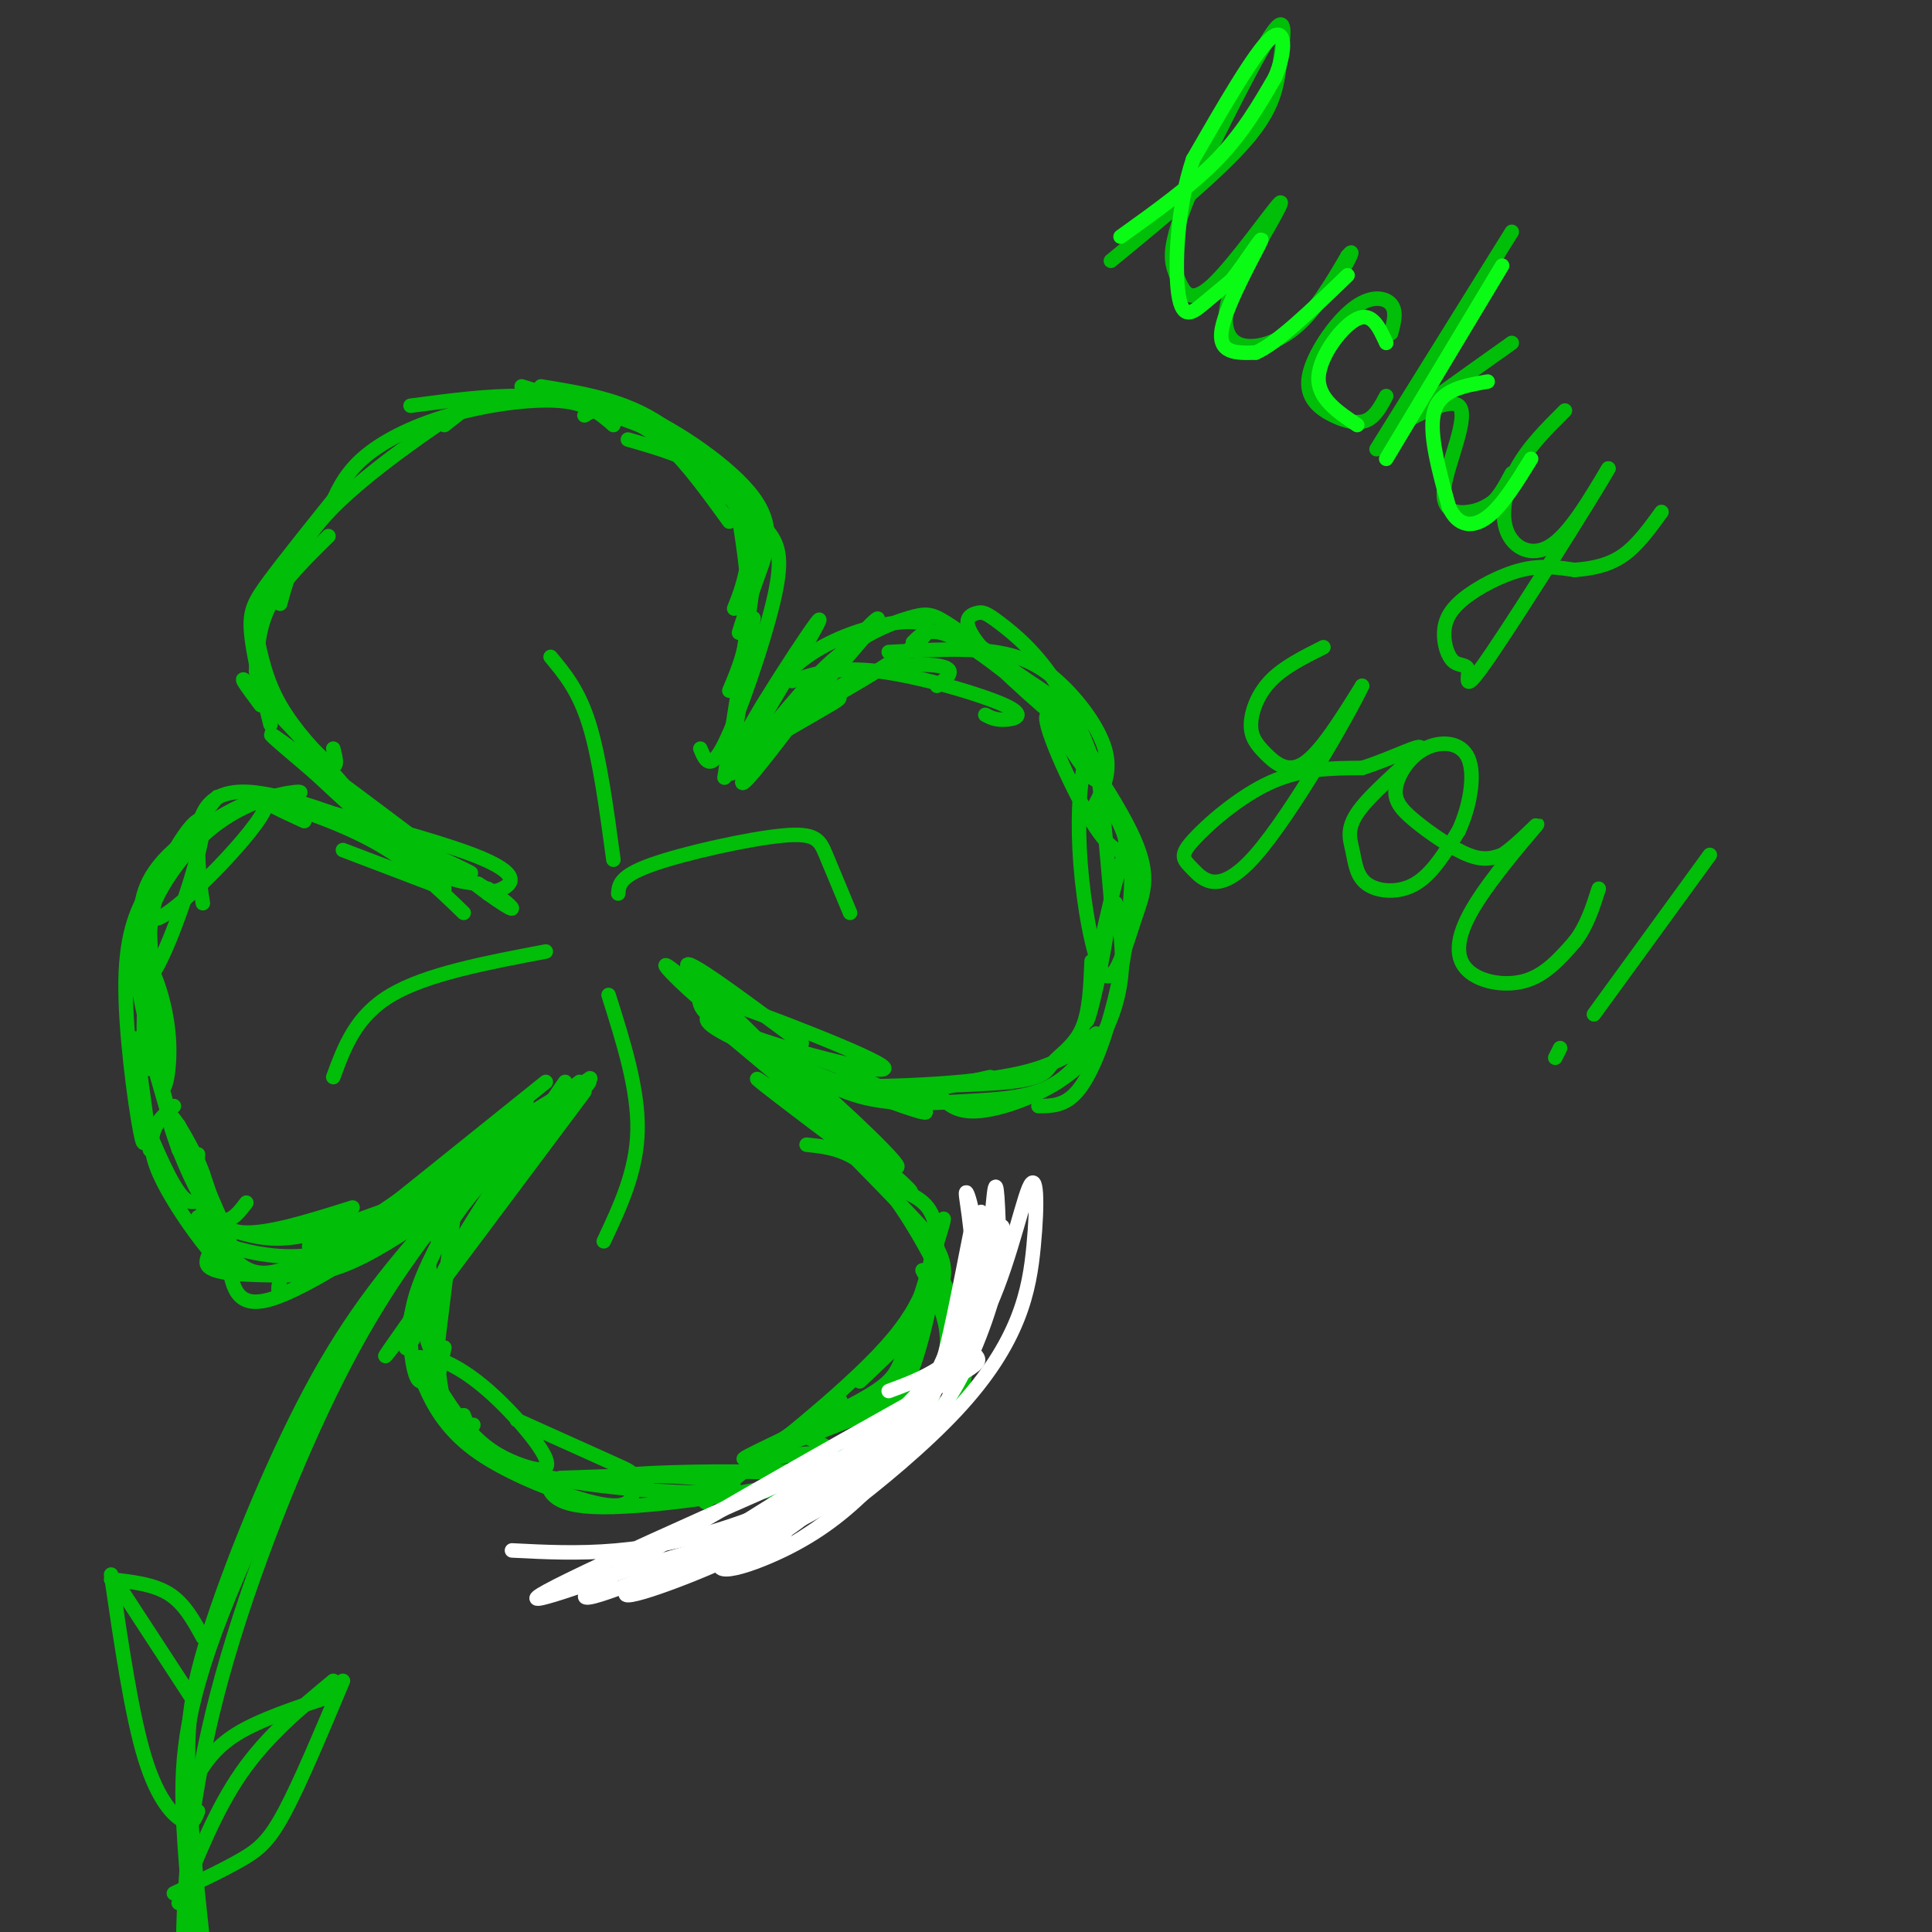 <svg viewBox='0 0 400 400' version='1.1' xmlns='http://www.w3.org/2000/svg' xmlns:xlink='http://www.w3.org/1999/xlink'><rect x="0" y="0" width="400" height="400" fill="#333333" stroke="none"/><g fill='none' stroke='rgb(1,190,9)' stroke-width='3' stroke-linecap='round' stroke-linejoin='round'><path d='M150,161c0.000,0.000 3.000,-19.000 3,-19'/><path d='M156,128c-2.583,16.250 -5.167,32.500 -5,30c0.167,-2.500 3.083,-23.750 6,-45'/><path d='M151,143c1.917,-4.500 3.833,-9.000 4,-16c0.167,-7.000 -1.417,-16.500 -3,-26'/><path d='M155,111c-1.917,-4.833 -3.833,-9.667 -8,-13c-4.167,-3.333 -10.583,-5.167 -17,-7'/><path d='M157,111c-6.250,-8.917 -12.500,-17.833 -20,-23c-7.500,-5.167 -16.250,-6.583 -25,-8'/><path d='M151,108c-4.393,-6.071 -8.786,-12.143 -13,-16c-4.214,-3.857 -8.250,-5.500 -13,-7c-4.750,-1.500 -10.214,-2.857 -17,-3c-6.786,-0.143 -14.893,0.929 -23,2'/><path d='M127,88c-2.542,-2.250 -5.083,-4.500 -11,-5c-5.917,-0.500 -15.208,0.750 -23,3c-7.792,2.250 -14.083,5.500 -18,9c-3.917,3.500 -5.458,7.250 -7,11'/><path d='M92,88c3.911,-3.044 7.822,-6.089 3,-3c-4.822,3.089 -18.378,12.311 -26,20c-7.622,7.689 -9.311,13.844 -11,20'/><path d='M68,111c-4.750,4.667 -9.500,9.333 -12,14c-2.500,4.667 -2.750,9.333 -3,14'/><path d='M53,131c1.022,4.933 2.044,9.867 5,15c2.956,5.133 7.844,10.467 10,12c2.156,1.533 1.578,-0.733 1,-3'/><path d='M71,101c-5.800,7.222 -11.600,14.444 -15,19c-3.400,4.556 -4.400,6.444 -4,11c0.400,4.556 2.200,11.778 4,19'/><path d='M54,146c-2.996,-3.994 -5.992,-7.987 -1,-3c4.992,4.987 17.973,18.955 21,23c3.027,4.045 -3.900,-1.833 -10,-7c-6.100,-5.167 -11.373,-9.622 -5,-5c6.373,4.622 24.392,18.321 28,21c3.608,2.679 -7.196,-5.660 -18,-14'/><path d='M69,161c2.333,1.667 17.167,12.833 32,24'/><path d='M101,185c6.133,4.356 5.467,3.244 4,2c-1.467,-1.244 -3.733,-2.622 -6,-4'/><path d='M92,184c0.000,0.000 -21.000,-8.000 -21,-8'/><path d='M96,189c-5.533,-5.356 -11.067,-10.711 -19,-15c-7.933,-4.289 -18.267,-7.511 -21,-8c-2.733,-0.489 2.133,1.756 7,4'/><path d='M101,184c0.637,0.423 1.274,0.845 3,0c1.726,-0.845 4.542,-2.958 -6,-7c-10.542,-4.042 -34.440,-10.012 -43,-12c-8.560,-1.988 -1.780,0.006 5,2'/><path d='M88,177c6.952,2.869 13.905,5.738 6,2c-7.905,-3.738 -30.667,-14.083 -42,-15c-11.333,-0.917 -11.238,7.595 -11,13c0.238,5.405 0.619,7.702 1,10'/><path d='M58,166c2.930,-1.150 5.861,-2.299 3,-2c-2.861,0.299 -11.512,2.047 -19,9c-7.488,6.953 -13.811,19.111 -9,17c4.811,-2.111 20.757,-18.491 22,-23c1.243,-4.509 -12.216,2.855 -19,9c-6.784,6.145 -6.892,11.073 -7,16'/><path d='M29,192c-1.163,6.482 -0.569,14.686 3,9c3.569,-5.686 10.115,-25.262 10,-30c-0.115,-4.738 -6.890,5.360 -10,14c-3.110,8.640 -2.555,15.820 -2,23'/><path d='M45,165c-3.292,4.113 -6.583,8.226 -9,12c-2.417,3.774 -3.958,7.208 -5,16c-1.042,8.792 -1.583,22.940 -1,27c0.583,4.060 2.292,-1.970 4,-8'/><path d='M31,192c0.536,13.983 1.072,27.965 2,32c0.928,4.035 2.249,-1.878 2,-8c-0.249,-6.122 -2.067,-12.453 -4,-16c-1.933,-3.547 -3.982,-4.312 -2,6c1.982,10.312 7.995,31.699 8,32c0.005,0.301 -5.999,-20.486 -7,-24c-1.001,-3.514 2.999,10.243 7,24'/><path d='M37,238c2.742,5.879 6.096,8.576 5,5c-1.096,-3.576 -6.641,-13.424 -7,-12c-0.359,1.424 4.469,14.121 8,19c3.531,4.879 5.766,1.939 8,-1'/><path d='M38,175c-2.310,2.595 -4.619,5.190 -7,9c-2.381,3.810 -4.833,8.833 -5,19c-0.167,10.167 1.952,25.476 3,31c1.048,5.524 1.024,1.262 1,-3'/><path d='M28,215c1.333,9.500 2.667,19.000 3,22c0.333,3.000 -0.333,-0.500 -1,-4'/><path d='M29,230c3.274,7.845 6.548,15.690 9,18c2.452,2.310 4.083,-0.917 5,0c0.917,0.917 1.119,5.976 6,7c4.881,1.024 14.440,-1.988 24,-5'/><path d='M49,255c3.583,1.000 7.167,2.000 13,1c5.833,-1.000 13.917,-4.000 22,-7'/><path d='M120,224c-9.817,7.596 -19.633,15.193 -25,20c-5.367,4.807 -6.284,6.825 3,0c9.284,-6.825 28.769,-22.491 23,-20c-5.769,2.491 -36.791,23.140 -45,29c-8.209,5.860 6.396,-3.070 21,-12'/><path d='M111,233c-3.083,4.417 -6.167,8.833 -14,13c-7.833,4.167 -20.417,8.083 -33,12'/><path d='M83,253c-6.533,3.178 -13.067,6.356 -20,7c-6.933,0.644 -14.267,-1.244 -18,-3c-3.733,-1.756 -3.867,-3.378 -4,-5'/><path d='M113,224c-19.167,15.417 -38.333,30.833 -45,36c-6.667,5.167 -0.833,0.083 5,-5'/><path d='M109,231c-4.958,5.179 -9.917,10.357 -20,18c-10.083,7.643 -25.292,17.750 -33,20c-7.708,2.250 -7.917,-3.357 -9,-9c-1.083,-5.643 -3.042,-11.321 -5,-17'/><path d='M41,239c-0.220,2.798 -0.440,5.595 1,10c1.440,4.405 4.542,10.417 8,13c3.458,2.583 7.274,1.738 13,-1c5.726,-2.738 13.363,-7.369 21,-12'/><path d='M115,229c5.933,-4.667 11.867,-9.333 2,-2c-9.867,7.333 -35.533,26.667 -48,35c-12.467,8.333 -11.733,5.667 -11,3'/><path d='M90,251c-6.612,4.410 -13.225,8.820 -19,11c-5.775,2.180 -10.713,2.131 -16,2c-5.287,-0.131 -10.923,-0.343 -12,-2c-1.077,-1.657 2.407,-4.759 3,-7c0.593,-2.241 -1.703,-3.620 -4,-5'/><path d='M37,233c6.911,15.111 13.822,30.222 12,31c-1.822,0.778 -12.378,-12.778 -16,-21c-3.622,-8.222 -0.311,-11.111 3,-14'/><path d='M99,183c-3.500,-0.417 -7.000,-0.833 -13,-5c-6.000,-4.167 -14.500,-12.083 -23,-20'/><path d='M115,232c-13.167,18.250 -26.333,36.500 -31,43c-4.667,6.500 -0.833,1.250 3,-4'/><path d='M121,226c-16.750,22.417 -33.500,44.833 -39,52c-5.500,7.167 0.250,-0.917 6,-9'/><path d='M105,239c-5.511,5.911 -11.022,11.822 -15,20c-3.978,8.178 -6.422,18.622 -6,20c0.422,1.378 3.711,-6.311 7,-14'/><path d='M93,255c1.444,-9.733 2.889,-19.467 2,-12c-0.889,7.467 -4.111,32.133 -5,41c-0.889,8.867 0.556,1.933 2,-5'/><path d='M117,224c-10.750,15.750 -21.500,31.500 -26,41c-4.500,9.500 -2.750,12.750 -1,16'/><path d='M109,228c-7.964,12.292 -15.929,24.583 -20,33c-4.071,8.417 -4.250,12.958 -4,17c0.250,4.042 0.929,7.583 2,8c1.071,0.417 2.536,-2.292 4,-5'/><path d='M89,267c-0.200,-4.178 -0.400,-8.356 0,-3c0.400,5.356 1.400,20.244 3,27c1.600,6.756 3.800,5.378 6,4'/><path d='M87,281c3.356,5.624 6.713,11.247 10,15c3.287,3.753 6.505,5.634 10,7c3.495,1.366 7.267,2.216 6,-1c-1.267,-3.216 -7.575,-10.498 -13,-15c-5.425,-4.502 -9.968,-6.225 -12,-6c-2.032,0.225 -1.553,2.396 0,6c1.553,3.604 4.182,8.639 10,13c5.818,4.361 14.827,8.047 21,10c6.173,1.953 9.510,2.173 11,1c1.490,-1.173 1.132,-3.739 1,-5c-0.132,-1.261 -0.038,-1.217 -4,-3c-3.962,-1.783 -11.981,-5.391 -20,-9'/><path d='M96,293c1.667,4.530 3.333,9.060 14,12c10.667,2.940 30.333,4.292 38,4c7.667,-0.292 3.333,-2.226 -4,-3c-7.333,-0.774 -17.667,-0.387 -28,0'/><path d='M113,306c0.721,3.177 1.442,6.354 14,6c12.558,-0.354 36.952,-4.238 38,-6c1.048,-1.762 -21.251,-1.403 -30,-1c-8.749,0.403 -3.949,0.848 -2,2c1.949,1.152 1.048,3.010 9,3c7.952,-0.010 24.756,-1.887 31,-4c6.244,-2.113 1.927,-4.461 -1,-6c-2.927,-1.539 -4.463,-2.270 -6,-3'/><path d='M166,297c-2.356,0.111 -5.244,1.889 -4,1c1.244,-0.889 6.622,-4.444 12,-8'/><path d='M166,216c-13.469,-10.014 -26.938,-20.029 -23,-15c3.938,5.029 25.282,25.100 26,26c0.718,0.900 -19.191,-17.373 -27,-24c-7.809,-6.627 -3.517,-1.608 3,4c6.517,5.608 15.258,11.804 24,18'/><path d='M169,225c9.862,8.601 22.515,21.103 14,15c-8.515,-6.103 -38.200,-30.811 -36,-29c2.200,1.811 36.285,30.141 41,35c4.715,4.859 -19.938,-13.755 -28,-20c-8.062,-6.245 0.469,-0.123 9,6'/><path d='M169,232c4.786,4.286 12.250,12.000 18,18c5.750,6.000 9.786,10.286 8,16c-1.786,5.714 -9.393,12.857 -17,20'/><path d='M167,237c4.750,0.500 9.500,1.000 15,7c5.500,6.000 11.750,17.500 15,25c3.250,7.500 3.500,11.000 0,14c-3.500,3.000 -10.750,5.500 -18,8'/><path d='M191,263c2.794,5.240 5.588,10.480 5,16c-0.588,5.520 -4.557,11.319 -7,15c-2.443,3.681 -3.361,5.242 -9,6c-5.639,0.758 -15.999,0.713 -20,2c-4.001,1.287 -1.641,3.906 6,2c7.641,-1.906 20.564,-8.337 27,-12c6.436,-3.663 6.385,-4.559 7,-9c0.615,-4.441 1.896,-12.426 0,-10c-1.896,2.426 -6.970,15.265 -11,21c-4.030,5.735 -7.015,4.368 -10,3'/><path d='M151,158c7.493,-4.343 14.986,-8.686 19,-11c4.014,-2.314 4.550,-2.600 3,-3c-1.550,-0.400 -5.187,-0.915 -10,4c-4.813,4.915 -10.804,15.262 -9,14c1.804,-1.262 11.402,-14.131 21,-27'/><path d='M175,135c5.903,-6.850 10.159,-10.475 3,-2c-7.159,8.475 -25.735,29.051 -27,27c-1.265,-2.051 14.781,-26.729 18,-31c3.219,-4.271 -6.391,11.864 -16,28'/><path d='M145,155c1.018,2.464 2.036,4.929 5,-1c2.964,-5.929 7.875,-20.250 10,-29c2.125,-8.750 1.464,-11.929 -1,-15c-2.464,-3.071 -6.732,-6.036 -11,-9'/><path d='M153,131c1.190,-3.768 2.381,-7.536 4,-12c1.619,-4.464 3.667,-9.625 -1,-16c-4.667,-6.375 -16.048,-13.964 -23,-17c-6.952,-3.036 -9.476,-1.518 -12,0'/><path d='M110,83c0.000,0.000 -2.000,-2.000 -2,-2'/><path d='M108,80c16.044,4.889 32.089,9.778 40,16c7.911,6.222 7.689,13.778 7,19c-0.689,5.222 -1.844,8.111 -3,11'/><path d='M155,159c6.733,-7.178 13.467,-14.356 21,-18c7.533,-3.644 15.867,-3.756 19,-3c3.133,0.756 1.067,2.378 -1,4'/><path d='M164,141c4.690,-1.542 9.381,-3.083 18,-2c8.619,1.083 21.167,4.792 26,7c4.833,2.208 1.952,2.917 0,3c-1.952,0.083 -2.976,-0.458 -4,-1'/><path d='M166,148c13.360,-7.594 26.720,-15.187 26,-18c-0.720,-2.813 -15.519,-0.845 -25,6c-9.481,6.845 -13.643,18.566 -12,19c1.643,0.434 9.090,-10.420 16,-17c6.910,-6.580 13.284,-8.887 17,-10c3.716,-1.113 4.776,-1.032 8,1c3.224,2.032 8.612,6.016 14,10'/><path d='M210,139c4.333,3.000 8.167,5.500 12,8'/><path d='M184,135c8.000,-0.446 16.000,-0.893 22,0c6.000,0.893 10.000,3.125 14,7c4.000,3.875 8.000,9.393 9,14c1.000,4.607 -1.000,8.304 -3,12'/><path d='M189,133c2.025,-2.067 4.051,-4.133 12,1c7.949,5.133 21.822,17.466 22,18c0.178,0.534 -13.339,-10.733 -19,-17c-5.661,-6.267 -3.464,-7.536 -2,-8c1.464,-0.464 2.197,-0.124 5,2c2.803,2.124 7.678,6.034 12,13c4.322,6.966 8.092,16.990 8,19c-0.092,2.010 -4.046,-3.995 -8,-10'/><path d='M219,151c-1.833,-2.833 -2.417,-4.917 -3,-7'/><path d='M230,167c1.654,3.115 3.309,6.229 3,8c-0.309,1.771 -2.580,2.198 -7,-5c-4.420,-7.198 -10.989,-22.021 -9,-22c1.989,0.021 12.534,14.885 17,24c4.466,9.115 2.852,12.482 1,18c-1.852,5.518 -3.941,13.186 -6,12c-2.059,-1.186 -4.088,-11.225 -5,-20c-0.912,-8.775 -0.707,-16.286 0,-21c0.707,-4.714 1.916,-6.633 3,-2c1.084,4.633 2.042,15.816 3,27'/><path d='M230,186c-1.049,11.829 -5.173,27.902 -5,25c0.173,-2.902 4.643,-24.778 7,-32c2.357,-7.222 2.601,0.208 2,8c-0.601,7.792 -2.046,15.944 -4,23c-1.954,7.056 -4.415,13.016 -7,16c-2.585,2.984 -5.292,2.992 -8,3'/><path d='M145,205c-0.509,2.573 -1.017,5.147 9,9c10.017,3.853 30.560,8.986 29,7c-1.560,-1.986 -25.222,-11.090 -34,-14c-8.778,-2.910 -2.673,0.375 -2,2c0.673,1.625 -4.088,1.591 5,6c9.088,4.409 32.025,13.260 38,15c5.975,1.740 -5.013,-3.630 -16,-9'/><path d='M174,221c-5.304,-2.311 -10.564,-3.589 -10,-2c0.564,1.589 6.953,6.044 14,8c7.047,1.956 14.754,1.414 22,1c7.246,-0.414 14.033,-0.699 19,-4c4.967,-3.301 8.115,-9.617 8,-10c-0.115,-0.383 -3.492,5.166 -15,8c-11.508,2.834 -31.145,2.953 -38,3c-6.855,0.047 -0.927,0.024 5,0'/><path d='M179,225c7.112,-0.051 22.391,-0.179 30,-1c7.609,-0.821 7.549,-2.337 9,-4c1.451,-1.663 4.415,-3.475 6,-7c1.585,-3.525 1.793,-8.762 2,-14'/><path d='M231,187c0.899,5.018 1.798,10.036 1,16c-0.798,5.964 -3.292,12.875 -9,18c-5.708,5.125 -14.631,8.464 -20,9c-5.369,0.536 -7.185,-1.732 -9,-4'/><path d='M205,223c0.000,0.000 -18.000,4.000 -18,4'/><path d='M188,247c2.934,1.529 5.868,3.057 6,10c0.132,6.943 -2.539,19.300 -5,26c-2.461,6.700 -4.713,7.743 -13,11c-8.287,3.257 -22.610,8.729 -22,8c0.610,-0.729 16.153,-7.659 24,-12c7.847,-4.341 7.997,-6.092 10,-13c2.003,-6.908 5.858,-18.974 7,-23c1.142,-4.026 -0.429,-0.013 -2,4'/><path d='M193,258c-0.356,3.333 -0.244,9.667 -8,19c-7.756,9.333 -23.378,21.667 -39,34'/></g>
<g fill='none' stroke='rgb(255,255,255)' stroke-width='3' stroke-linecap='round' stroke-linejoin='round'><path d='M184,288c6.956,-2.575 13.912,-5.151 19,-14c5.088,-8.849 8.307,-23.973 10,-28c1.693,-4.027 1.860,3.042 1,12c-0.860,8.958 -2.746,19.803 -16,34c-13.254,14.197 -37.876,31.745 -38,29c-0.124,-2.745 24.250,-25.784 36,-39c11.750,-13.216 10.875,-16.608 10,-20'/><path d='M206,262c2.102,-6.041 2.356,-11.142 0,-6c-2.356,5.142 -7.323,20.528 -12,31c-4.677,10.472 -9.065,16.030 -14,21c-4.935,4.970 -10.415,9.351 -18,13c-7.585,3.649 -17.273,6.566 -11,0c6.273,-6.566 28.506,-22.616 40,-32c11.494,-9.384 12.248,-12.103 13,-20c0.752,-7.897 1.500,-20.970 2,-23c0.500,-2.030 0.750,6.985 1,16'/><path d='M207,262c-1.124,6.910 -4.433,16.184 -8,23c-3.567,6.816 -7.390,11.175 -13,16c-5.610,4.825 -13.005,10.115 -23,15c-9.995,4.885 -22.588,9.366 -19,6c3.588,-3.366 23.358,-14.577 35,-23c11.642,-8.423 15.156,-14.058 18,-18c2.844,-3.942 5.017,-6.190 6,-13c0.983,-6.810 0.777,-18.181 0,-17c-0.777,1.181 -2.126,14.915 -6,26c-3.874,11.085 -10.274,19.523 -19,27c-8.726,7.477 -19.779,13.993 -26,17c-6.221,3.007 -7.611,2.503 -9,2'/><path d='M143,323c-9.625,3.736 -29.187,12.075 -19,5c10.187,-7.075 50.124,-29.564 67,-39c16.876,-9.436 10.691,-5.818 9,-12c-1.691,-6.182 1.110,-22.162 1,-22c-0.110,0.162 -3.133,16.466 -5,24c-1.867,7.534 -2.580,6.298 -7,11c-4.420,4.702 -12.549,15.344 -20,22c-7.451,6.656 -14.226,9.328 -21,12'/><path d='M148,324c-9.919,4.352 -24.217,9.232 -16,4c8.217,-5.232 38.949,-20.576 53,-29c14.051,-8.424 11.420,-9.926 12,-15c0.580,-5.074 4.371,-13.719 5,-22c0.629,-8.281 -1.903,-16.200 -2,-15c-0.097,1.200 2.242,11.517 1,21c-1.242,9.483 -6.065,18.130 -13,26c-6.935,7.870 -15.981,14.963 -26,20c-10.019,5.037 -21.009,8.019 -32,11'/><path d='M130,325c-12.606,4.394 -28.121,9.879 -12,2c16.121,-7.879 63.879,-29.121 74,-32c10.121,-2.879 -17.394,12.606 -38,20c-20.606,7.394 -34.303,6.697 -48,6'/></g>
<g fill='none' stroke='rgb(1,190,9)' stroke-width='3' stroke-linecap='round' stroke-linejoin='round'><path d='M127,178c-1.417,-10.500 -2.833,-21.000 -5,-28c-2.167,-7.000 -5.083,-10.500 -8,-14'/><path d='M128,185c0.143,-1.810 0.286,-3.619 7,-6c6.714,-2.381 20.000,-5.333 27,-6c7.000,-0.667 7.714,0.952 9,4c1.286,3.048 3.143,7.524 5,12'/><path d='M113,197c-12.333,2.333 -24.667,4.667 -32,9c-7.333,4.333 -9.667,10.667 -12,17'/><path d='M126,206c3.083,9.750 6.167,19.500 6,28c-0.167,8.500 -3.583,15.750 -7,23'/><path d='M92,250c-8.667,9.738 -17.333,19.476 -26,35c-8.667,15.524 -17.333,36.833 -22,51c-4.667,14.167 -5.333,21.190 -5,31c0.333,9.810 1.667,22.405 3,35'/><path d='M94,248c-7.678,9.962 -15.356,19.923 -24,37c-8.644,17.077 -18.255,41.268 -24,62c-5.745,20.732 -7.624,38.005 -8,52c-0.376,13.995 0.750,24.713 2,28c1.250,3.287 2.625,-0.856 4,-5'/><path d='M91,257c-1.601,-2.280 -3.202,-4.560 -12,10c-8.798,14.560 -24.792,45.958 -33,67c-8.208,21.042 -8.631,31.726 -8,44c0.631,12.274 2.315,26.137 4,40'/><path d='M40,352c0.000,0.000 -15.000,-23.000 -15,-23'/><path d='M23,326c2.133,14.556 4.267,29.111 7,38c2.733,8.889 6.067,12.111 8,13c1.933,0.889 2.467,-0.556 3,-2'/><path d='M23,327c4.417,0.500 8.833,1.000 12,3c3.167,2.000 5.083,5.500 7,9'/><path d='M69,348c-6.833,5.667 -13.667,11.333 -19,19c-5.333,7.667 -9.167,17.333 -13,27'/><path d='M71,348c-4.378,10.444 -8.756,20.889 -12,27c-3.244,6.111 -5.356,7.889 -9,10c-3.644,2.111 -8.822,4.556 -14,7'/><path d='M69,351c-7.583,2.500 -15.167,5.000 -20,8c-4.833,3.000 -6.917,6.500 -9,10'/><path d='M230,54c11.095,-9.119 22.190,-18.238 28,-25c5.810,-6.762 6.333,-11.167 7,-16c0.667,-4.833 1.476,-10.095 -1,-7c-2.476,3.095 -8.238,14.548 -14,26'/><path d='M250,32c-3.767,7.718 -6.183,14.013 -7,18c-0.817,3.987 -0.033,5.667 1,8c1.033,2.333 2.317,5.321 7,1c4.683,-4.321 12.767,-15.949 14,-17c1.233,-1.051 -4.383,8.474 -10,18'/><path d='M255,60c-1.905,5.274 -1.667,9.458 1,11c2.667,1.542 7.762,0.440 12,-3c4.238,-3.440 7.619,-9.220 11,-15'/><path d='M279,53c1.667,-2.000 0.333,0.500 -1,3'/><path d='M288,69c0.606,-2.285 1.211,-4.570 0,-6c-1.211,-1.430 -4.239,-2.005 -8,1c-3.761,3.005 -8.256,9.589 -9,14c-0.744,4.411 2.261,6.649 5,8c2.739,1.351 5.211,1.815 7,1c1.789,-0.815 2.894,-2.907 4,-5'/><path d='M313,48c0.000,0.000 -28.000,45.000 -28,45'/><path d='M313,71c-10.667,7.574 -21.333,15.148 -22,16c-0.667,0.852 8.667,-5.019 11,-3c2.333,2.019 -2.333,11.928 -3,17c-0.667,5.072 2.667,5.306 5,5c2.333,-0.306 3.667,-1.153 5,-2'/><path d='M309,104c1.500,-1.333 2.750,-3.667 4,-6'/><path d='M324,85c-3.804,3.786 -7.607,7.571 -10,12c-2.393,4.429 -3.375,9.500 -2,13c1.375,3.500 5.107,5.429 9,3c3.893,-2.429 7.946,-9.214 12,-16'/><path d='M333,97c-3.314,5.876 -17.601,28.567 -24,38c-6.399,9.433 -4.912,5.609 -5,4c-0.088,-1.609 -1.753,-1.003 -3,-2c-1.247,-0.997 -2.077,-3.597 -2,-6c0.077,-2.403 1.059,-4.608 4,-7c2.941,-2.392 7.840,-4.969 12,-6c4.160,-1.031 7.580,-0.515 11,0'/><path d='M326,118c3.578,-0.267 7.022,-0.933 10,-3c2.978,-2.067 5.489,-5.533 8,-9'/><path d='M274,134c-4.150,2.080 -8.300,4.159 -11,7c-2.700,2.841 -3.951,6.442 -4,9c-0.049,2.558 1.102,4.073 3,6c1.898,1.927 4.542,4.265 8,2c3.458,-2.265 7.729,-9.132 12,-16'/><path d='M282,142c-2.390,5.221 -14.364,26.275 -22,35c-7.636,8.725 -10.933,5.122 -13,3c-2.067,-2.122 -2.903,-2.764 0,-6c2.903,-3.236 9.544,-9.068 16,-12c6.456,-2.932 12.728,-2.966 19,-3'/><path d='M282,159c6.349,-1.980 12.723,-5.430 12,-4c-0.723,1.430 -8.542,7.739 -12,12c-3.458,4.261 -2.556,6.472 -2,9c0.556,2.528 0.765,5.373 3,7c2.235,1.627 6.496,2.036 10,0c3.504,-2.036 6.252,-6.518 9,-11'/><path d='M302,172c2.288,-4.870 3.506,-11.546 2,-15c-1.506,-3.454 -5.738,-3.688 -9,-2c-3.262,1.688 -5.555,5.298 -6,8c-0.445,2.702 0.957,4.497 4,7c3.043,2.503 7.727,5.715 11,7c3.273,1.285 5.137,0.642 7,0'/><path d='M311,177c3.398,-2.195 8.394,-7.682 7,-6c-1.394,1.682 -9.178,10.533 -13,17c-3.822,6.467 -3.683,10.549 -1,13c2.683,2.451 7.909,3.272 12,2c4.091,-1.272 7.045,-4.636 10,-8'/><path d='M326,195c2.500,-3.167 3.750,-7.083 5,-11'/><path d='M354,177c0.000,0.000 -24.000,33.000 -24,33'/><path d='M323,217c0.000,0.000 -1.000,2.000 -1,2'/></g>
<g fill='none' stroke='rgb(10,252,21)' stroke-width='3' stroke-linecap='round' stroke-linejoin='round'><path d='M232,49c7.333,-5.250 14.667,-10.500 20,-16c5.333,-5.500 8.667,-11.250 12,-17'/><path d='M264,16c2.356,-5.533 2.244,-10.867 -1,-8c-3.244,2.867 -9.622,13.933 -16,25'/><path d='M247,33c-3.381,10.024 -3.833,22.583 -3,28c0.833,5.417 2.952,3.690 5,2c2.048,-1.690 4.024,-3.345 6,-5'/><path d='M255,58c2.845,-3.595 6.958,-10.083 6,-8c-0.958,2.083 -6.988,12.738 -8,18c-1.012,5.262 2.994,5.131 7,5'/><path d='M260,73c4.333,-1.833 11.667,-8.917 19,-16'/><path d='M287,71c-1.467,-3.222 -2.933,-6.444 -6,-5c-3.067,1.444 -7.733,7.556 -8,12c-0.267,4.444 3.867,7.222 8,10'/><path d='M311,55c0.000,0.000 -24.000,40.000 -24,40'/><path d='M308,79c-4.833,0.833 -9.667,1.667 -11,6c-1.333,4.333 0.833,12.167 3,20'/><path d='M300,105c1.844,4.089 4.956,4.311 8,2c3.044,-2.311 6.022,-7.156 9,-12'/></g>
</svg>